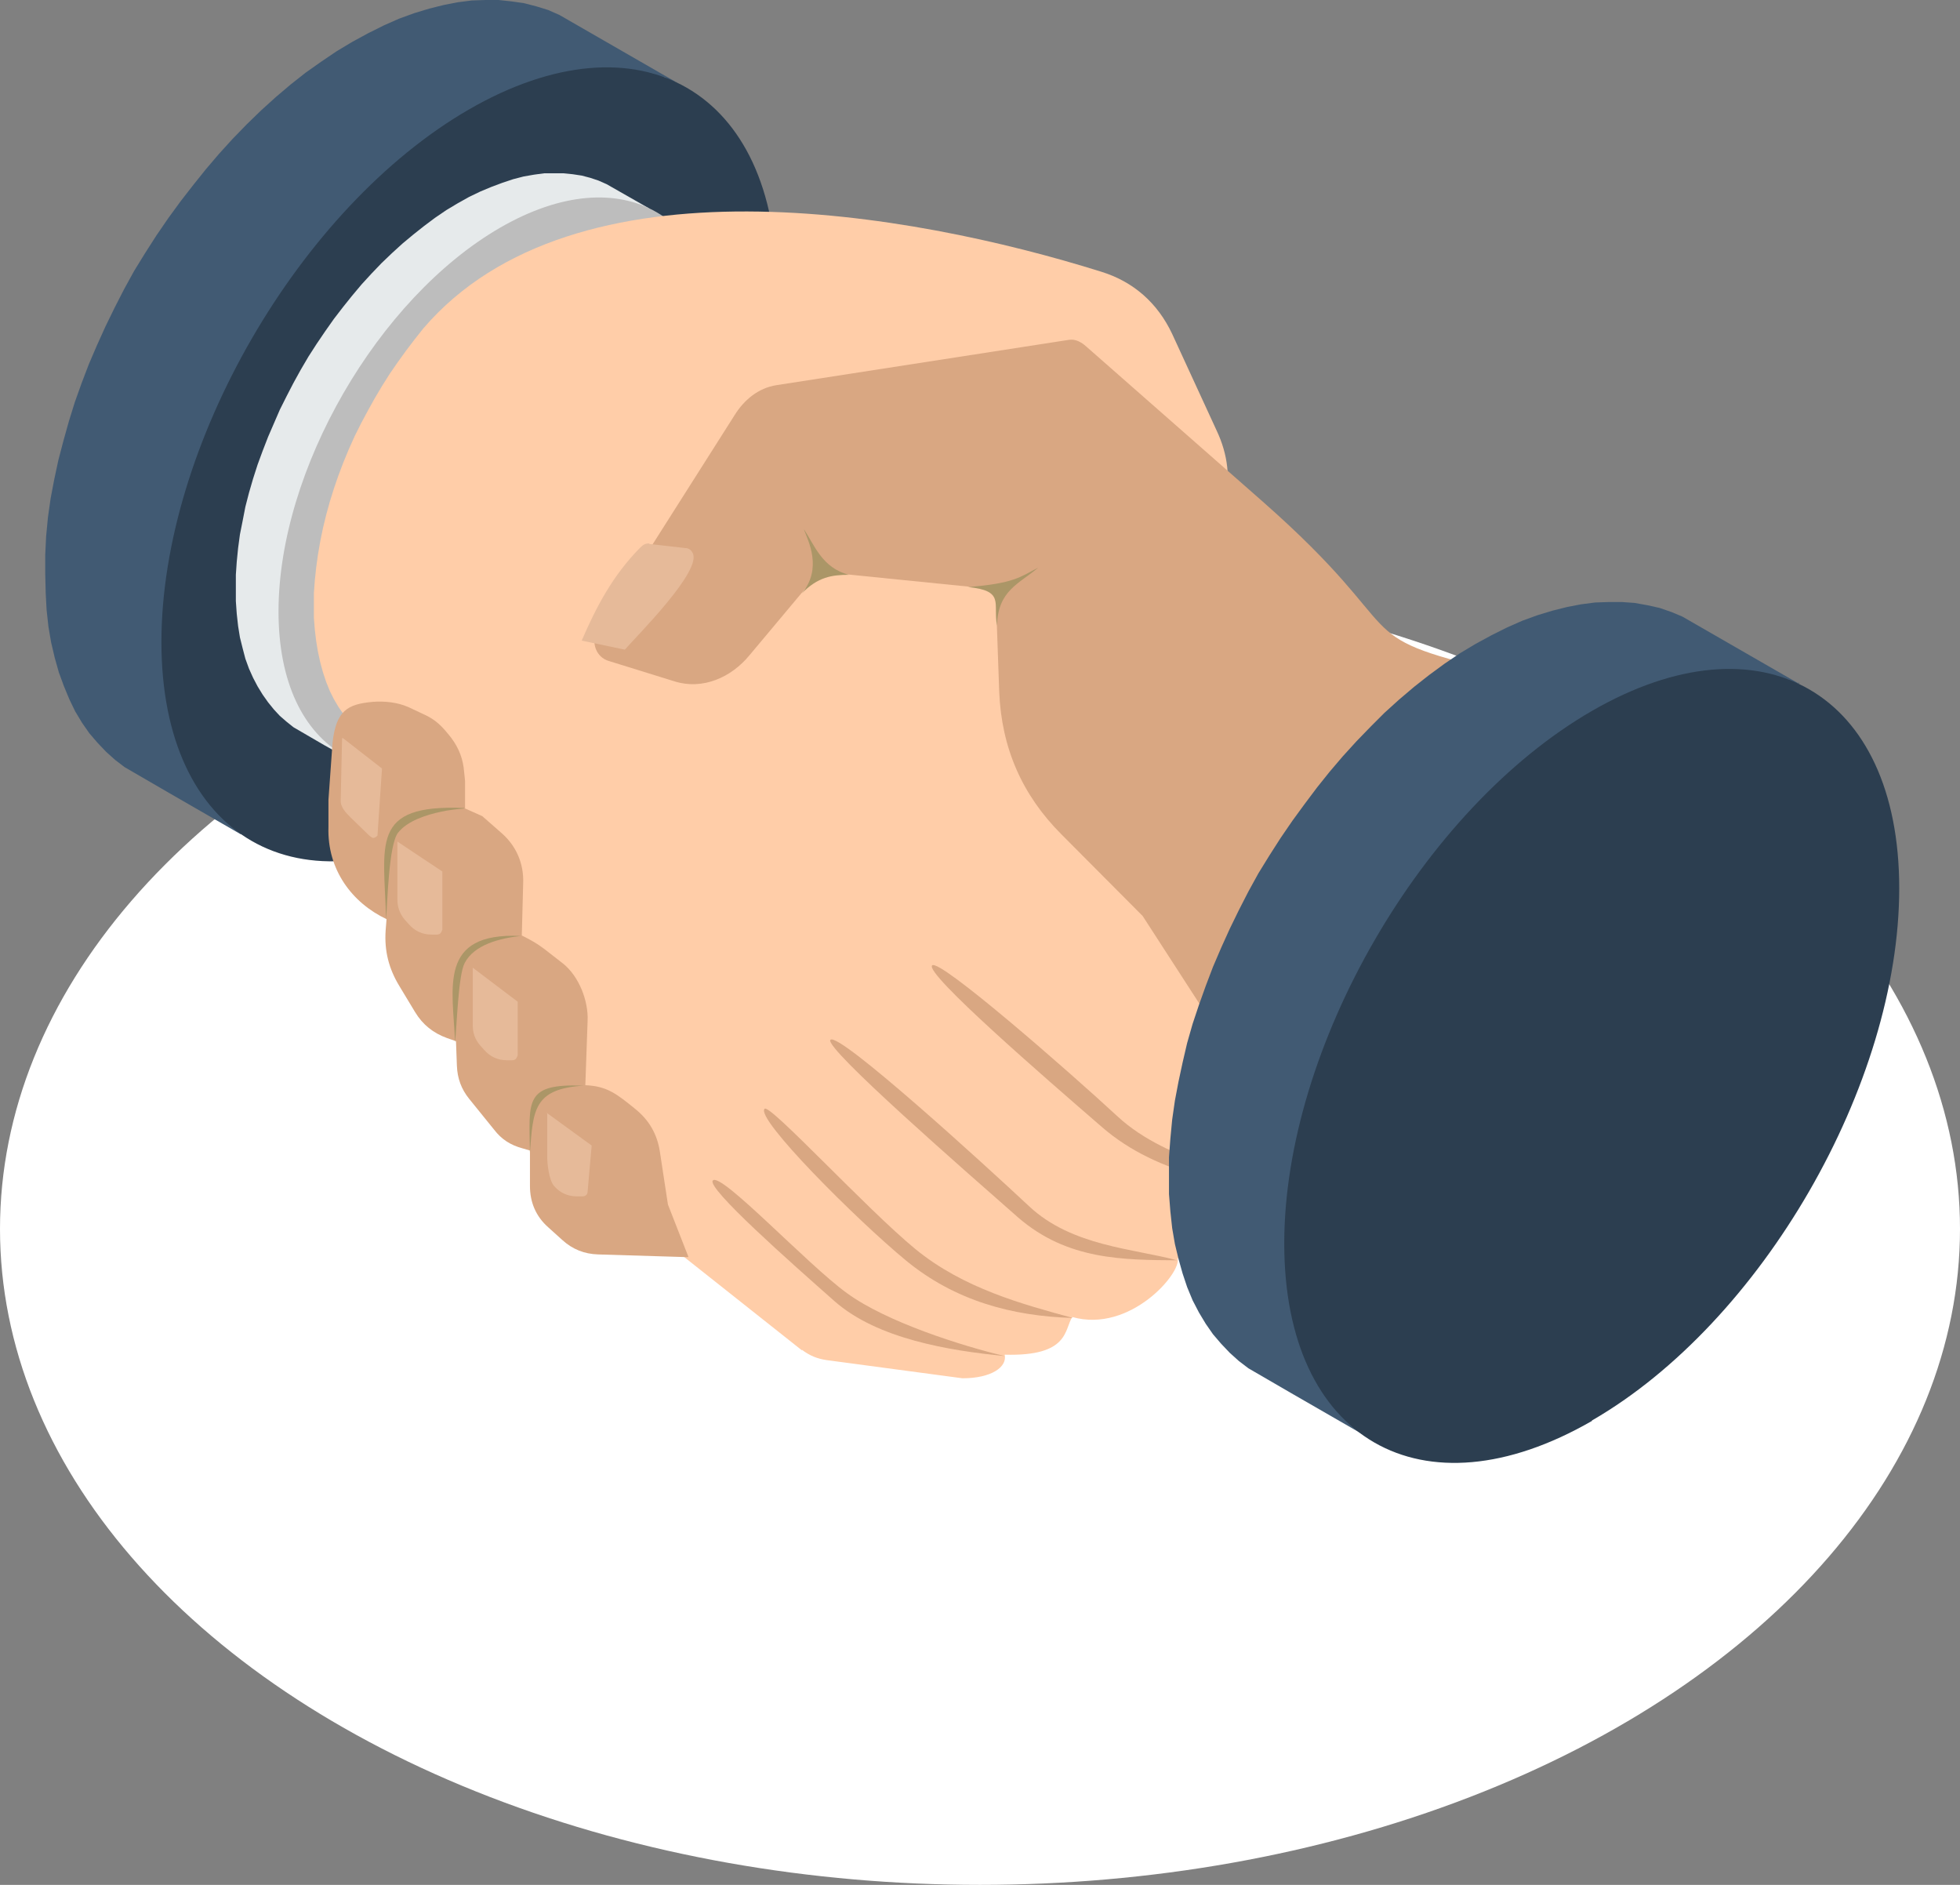 <svg width="130" height="125" viewBox="0 0 130 125" fill="none" xmlns="http://www.w3.org/2000/svg">
<rect x="0" y="0" width="130" height="125" fill="#808080" stroke="none"/>
<ellipse cx="65" cy="81.5" rx="65" ry="43.5" fill="white"/>
<g clip-path="url(#clip0_5006_6)">
<path fill-rule="evenodd" clip-rule="evenodd" d="M44.843 5.446L37.106 0.993L36.354 0.662L35.571 0.421L34.758 0.211L33.916 0.09L33.073 0H32.2L31.297 0.03L30.363 0.15L29.43 0.331L28.467 0.572L27.474 0.873L26.48 1.234L25.457 1.685L24.433 2.196L23.38 2.768L22.326 3.4L21.302 4.092L20.279 4.814L19.286 5.596L18.292 6.439L17.329 7.311L16.366 8.244L15.432 9.207L14.529 10.199L13.656 11.222L12.813 12.275L11.971 13.359L11.158 14.472L10.375 15.615L9.623 16.788L8.9 17.962L8.238 19.165L7.606 20.399L7.004 21.632L6.432 22.896L5.89 24.16L5.408 25.423L4.957 26.687L4.565 27.951L4.204 29.244L3.873 30.508L3.602 31.772L3.361 33.035L3.181 34.299L3.06 35.563L3 36.796V38.03L3.03 39.293L3.09 40.437L3.211 41.55L3.391 42.603L3.632 43.626L3.903 44.589L4.234 45.491L4.595 46.364L4.987 47.176L5.438 47.928L5.92 48.62L6.462 49.252L7.034 49.854L7.636 50.395L8.268 50.877L11.068 52.502L15.974 55.33L44.753 5.416H44.843V5.446ZM43.278 4.874H43.308L43.368 4.904C43.368 4.904 43.308 4.904 43.278 4.874ZM44.03 5.115H44.09L44.181 5.175C44.12 5.175 44.09 5.145 44.03 5.115Z" fill="#415A73"/>
<path fill-rule="evenodd" clip-rule="evenodd" d="M31.117 54.307C42.375 47.808 51.526 32.012 51.526 19.015C51.526 6.017 42.405 0.752 31.117 7.251C19.858 13.75 10.707 29.575 10.707 42.573C10.707 55.57 19.858 60.836 31.117 54.337V54.307Z" fill="#2C3E50"/>
<path fill-rule="evenodd" clip-rule="evenodd" d="M43.036 13.81L40.237 12.215L39.695 11.975L39.153 11.794L38.581 11.644L37.979 11.553L37.377 11.493H36.745H36.082L35.42 11.583L34.728 11.704L34.035 11.884L33.313 12.125L32.59 12.396L31.868 12.697L31.115 13.058L30.363 13.479L29.61 13.93L28.858 14.442L28.135 14.983L27.413 15.555L26.69 16.157L25.998 16.788L25.306 17.45L24.643 18.142L23.981 18.864L23.349 19.617L22.747 20.369L22.145 21.151L21.573 21.963L21.001 22.806L20.459 23.648L19.947 24.521L19.466 25.393L19.014 26.266L18.562 27.168L18.171 28.071L17.78 28.974L17.419 29.906L17.087 30.809L16.787 31.742L16.516 32.674L16.275 33.607L16.094 34.54L15.914 35.442L15.793 36.345L15.703 37.248L15.643 38.12V38.992V39.865L15.703 40.708L15.793 41.52L15.914 42.272L16.094 42.994L16.275 43.686L16.516 44.348L16.787 44.95L17.087 45.521L17.419 46.063L17.78 46.574L18.171 47.056L18.562 47.477L19.014 47.868L19.466 48.229L21.483 49.403L22.235 49.824C24.944 51.689 26.901 52.712 33.132 49.102C39.364 45.521 47.822 30.869 47.822 23.678C47.822 16.488 45.956 15.254 42.946 13.87H43.006L43.036 13.81ZM41.922 13.389H41.983H41.952H41.922ZM42.464 13.569C42.464 13.569 42.524 13.599 42.554 13.599H42.494L42.464 13.569Z" fill="#E6EAEB"/>
<path fill-rule="evenodd" clip-rule="evenodd" d="M33.163 49.011C41.291 44.348 47.853 32.945 47.853 23.588C47.853 14.231 41.291 10.41 33.163 15.104C25.065 19.797 18.473 31.17 18.473 40.557C18.473 49.944 25.065 53.705 33.163 49.042V49.011Z" fill="#BDBDBD"/>
<path fill-rule="evenodd" clip-rule="evenodd" d="M53.211 89.569L40.568 79.55L24.402 48.921L23.951 48.59L23.53 48.229L23.138 47.808L22.777 47.357L22.446 46.875L22.145 46.364L21.874 45.822L21.633 45.221L21.422 44.589L21.242 43.927L21.091 43.235L20.971 42.513L20.881 41.761L20.82 40.978V40.166V39.324L20.881 38.481L20.971 37.639L21.091 36.766L21.242 35.894L21.422 35.021L21.633 34.149L21.874 33.276L22.145 32.404L22.446 31.531L22.777 30.659L23.138 29.786L23.53 28.913L23.951 28.071L24.402 27.229L24.854 26.416L25.336 25.604L25.848 24.792L26.389 24.009L26.931 23.257L27.503 22.505L28.075 21.783C38.099 10.079 60.375 14.05 73.049 18.022C75.186 18.684 76.781 20.098 77.745 22.144L80.695 28.552C81.447 30.147 81.628 31.742 81.237 33.457L78.768 44.679L92.314 75.548L78.106 83.461C78.377 84.394 74.975 88.425 71.122 87.342C70.58 88.154 70.942 89.96 66.637 89.839C66.817 90.652 65.764 91.404 63.837 91.404L54.837 90.2C54.204 90.11 53.693 89.9 53.181 89.508L53.211 89.569Z" fill="#FFCDA8"/>
<path fill-rule="evenodd" clip-rule="evenodd" d="M90.026 76.601L81.959 70.283L75.788 60.745L70.399 55.33C67.78 52.712 66.426 49.583 66.275 45.882L66.034 39.083L54.355 37.909L49.719 43.445C48.484 44.95 46.588 45.762 44.752 45.19L40.387 43.837C39.965 43.716 39.664 43.415 39.514 43.024C39.363 42.603 39.394 42.212 39.634 41.851L48.725 27.529C49.358 26.506 50.321 25.724 51.495 25.544L70.911 22.535C71.332 22.475 71.724 22.686 72.055 22.986L83.765 33.276C93.94 42.242 89.093 42.092 99.268 44.498C102.338 45.221 103.994 46.003 108.57 47.808C115.674 61.889 105.018 72.208 94.572 75.458C94.572 75.458 90.899 76.962 89.996 76.571L90.026 76.601Z" fill="#D9A782"/>
<path fill-rule="evenodd" clip-rule="evenodd" d="M71.123 87.402C67.18 87.282 63.357 86.289 60.075 83.581C56.794 80.873 50.081 74.164 50.714 73.532C51.045 73.171 57.517 80.212 60.708 82.829C63.899 85.447 67.842 86.5 71.153 87.402H71.123Z" fill="#D9A782"/>
<path fill-rule="evenodd" clip-rule="evenodd" d="M78.106 83.581C74.524 83.551 70.792 83.581 67.51 80.723C64.229 77.835 54.626 69.471 55.078 68.959C55.62 68.387 65.433 77.353 68.263 80.001C71.093 82.649 75.187 82.799 78.076 83.581H78.106Z" fill="#D9A782"/>
<path fill-rule="evenodd" clip-rule="evenodd" d="M86.807 79.249C82.111 78.737 76.843 78.015 73.08 74.736C69.287 71.456 61.34 64.566 61.822 64.025C62.273 63.513 70.913 71.065 74.164 74.074C77.445 77.082 82.894 77.985 86.807 79.249Z" fill="#D9A782"/>
<path fill-rule="evenodd" clip-rule="evenodd" d="M66.637 89.93C62.935 89.569 58.179 88.786 55.349 86.289C52.489 83.762 46.83 78.767 47.281 78.286C47.823 77.714 53.543 83.852 56.162 85.748C58.781 87.673 63.838 89.268 66.637 89.93Z" fill="#D9A782"/>
<path fill-rule="evenodd" clip-rule="evenodd" d="M119.318 45.341L111.581 40.888L110.859 40.587L110.076 40.316L109.263 40.136L108.421 39.985L107.578 39.925H106.705L105.802 39.955L104.868 40.076L103.935 40.256L102.972 40.497L101.979 40.798L100.985 41.159L99.962 41.61L98.938 42.122L97.885 42.693L96.831 43.325L95.808 44.017L94.784 44.769L93.791 45.551L92.797 46.394L91.834 47.266L90.901 48.199L89.968 49.162L89.064 50.155L88.192 51.178L87.349 52.231L86.536 53.314L85.723 54.427L84.94 55.57L84.188 56.744L83.465 57.917L82.803 59.121L82.171 60.354L81.569 61.588L80.997 62.851L80.455 64.115L79.974 65.379L79.522 66.642L79.1 67.906L78.739 69.17L78.438 70.463L78.167 71.727L77.927 72.991L77.746 74.254L77.626 75.518L77.535 76.751V77.985V79.189L77.626 80.332L77.746 81.445L77.927 82.498L78.167 83.491L78.438 84.454L78.739 85.356L79.1 86.229L79.522 87.041L79.974 87.793L80.455 88.485L80.997 89.117L81.569 89.719L82.171 90.26L82.803 90.742L85.603 92.367L90.51 95.195L119.258 45.281H119.348L119.318 45.341ZM117 44.589H117.03C117.03 44.589 117.03 44.589 117 44.589ZM117.783 44.769H117.813H117.873C117.873 44.769 117.813 44.769 117.783 44.769ZM118.505 45.01C118.505 45.01 118.595 45.04 118.656 45.07H118.595L118.535 45.01H118.505Z" fill="#415A73"/>
<path fill-rule="evenodd" clip-rule="evenodd" d="M105.589 94.202C116.848 87.703 125.969 71.908 125.969 58.91C125.969 45.913 116.848 40.647 105.589 47.146C94.331 53.645 85.18 69.471 85.18 82.468C85.18 95.466 94.301 100.731 105.589 94.232V94.202Z" fill="#2C3E50"/>
<path fill-rule="evenodd" clip-rule="evenodd" d="M45.626 83.371L39.666 83.19C38.763 83.16 37.98 82.859 37.288 82.227L36.355 81.385C35.542 80.663 35.15 79.73 35.15 78.647V76.3L34.639 76.15C33.856 75.939 33.254 75.548 32.772 74.916L31.117 72.87C30.605 72.239 30.334 71.516 30.304 70.674L30.244 69.049L29.642 68.839C28.738 68.508 28.046 67.966 27.534 67.124L26.481 65.379C25.788 64.235 25.487 63.062 25.578 61.708L25.638 60.956C23.35 59.873 21.695 57.676 21.785 54.848V53.043L22.056 49.252C22.297 47.146 23.019 46.695 24.735 46.544C25.517 46.484 26.39 46.575 27.113 46.905L28.076 47.357C28.889 47.718 29.311 48.139 29.943 48.951C30.454 49.643 30.725 50.365 30.785 51.208L30.846 51.779V53.615L31.99 54.126L33.224 55.209C34.247 56.082 34.759 57.285 34.699 58.609L34.609 62.039C35.15 62.31 35.602 62.551 36.114 62.942L37.348 63.904C38.401 64.747 39.034 66.372 38.974 67.695L38.823 71.968C40.268 72.028 40.9 72.539 42.194 73.592C43.067 74.314 43.579 75.217 43.76 76.33L44.302 79.881L45.656 83.341L45.626 83.371Z" fill="#D9A782"/>
<path fill-rule="evenodd" clip-rule="evenodd" d="M22.748 48.951L25.337 50.967L25.036 55.42C25.036 55.42 24.885 55.57 24.765 55.57C24.645 55.57 24.434 55.36 24.343 55.27L23.26 54.217C22.929 53.886 22.567 53.525 22.598 53.043L22.688 48.951H22.748Z" fill="#E6BA99"/>
<path fill-rule="evenodd" clip-rule="evenodd" d="M26.359 55.811L29.34 57.797V61.648C29.34 61.648 29.279 61.828 29.219 61.889C29.159 61.949 29.069 61.979 28.978 61.979H28.617C28.015 61.979 27.503 61.738 27.112 61.287L26.841 60.986C26.51 60.595 26.359 60.144 26.359 59.662V55.841V55.811Z" fill="#E6BA99"/>
<path fill-rule="evenodd" clip-rule="evenodd" d="M31.357 64.175L34.338 66.432V69.982C34.338 69.982 34.277 70.162 34.217 70.223C34.157 70.283 34.067 70.313 33.976 70.313H33.615C33.013 70.313 32.501 70.072 32.11 69.621L31.839 69.32C31.508 68.929 31.357 68.508 31.357 67.996V64.175Z" fill="#E6BA99"/>
<path fill-rule="evenodd" clip-rule="evenodd" d="M36.264 73.803L39.244 75.969L38.973 79.038C38.973 79.219 38.822 79.339 38.642 79.339H38.251C37.648 79.339 37.137 79.098 36.745 78.647C36.414 78.256 36.294 77.203 36.294 76.691V73.773L36.264 73.803Z" fill="#E6BA99"/>
<path fill-rule="evenodd" clip-rule="evenodd" d="M30.784 53.615C30.182 53.675 29.67 53.735 29.279 53.825C28.285 54.036 27.021 54.427 26.389 55.239C25.787 56.052 25.697 59.813 25.606 60.986C25.486 55.992 24.493 53.314 30.784 53.585V53.615Z" fill="#AB9667"/>
<path fill-rule="evenodd" clip-rule="evenodd" d="M43.067 36.074L45.446 36.345C45.656 36.345 45.837 36.465 45.927 36.646C46.65 37.789 42.224 42.182 41.442 43.084L38.582 42.483C39.545 40.256 40.629 38.18 42.435 36.345C42.616 36.164 42.796 36.014 43.067 36.044V36.074Z" fill="#E6BA99"/>
<path fill-rule="evenodd" clip-rule="evenodd" d="M34.548 62.069C33.163 62.22 31.447 62.641 30.815 63.874C30.394 64.687 30.303 67.996 30.183 69.109C30.033 65.499 29.039 61.828 34.518 62.069H34.548Z" fill="#AB9667"/>
<path fill-rule="evenodd" clip-rule="evenodd" d="M38.701 71.998C35.39 72.208 35.36 73.623 35.149 76.421C35.089 72.961 34.788 71.847 38.701 71.998Z" fill="#AB9667"/>
<path fill-rule="evenodd" clip-rule="evenodd" d="M53.332 35.141C53.603 35.864 54.566 37.699 53.182 39.354C54.235 38.27 55.168 38.12 56.312 38.12C54.536 37.669 54.025 36.164 53.332 35.111V35.141Z" fill="#AB9667"/>
<path fill-rule="evenodd" clip-rule="evenodd" d="M68.865 37.639C67.661 38.27 67.24 38.692 64.199 38.932C66.668 39.173 65.855 40.016 66.126 41.49C66.186 39.143 67.601 38.722 68.865 37.639Z" fill="#AB9667"/>
</g>
<defs>
<clipPath id="clip0_5006_6">
<rect width="123" height="97" fill="white" transform="translate(3)"/>
</clipPath>
</defs>
</svg>
